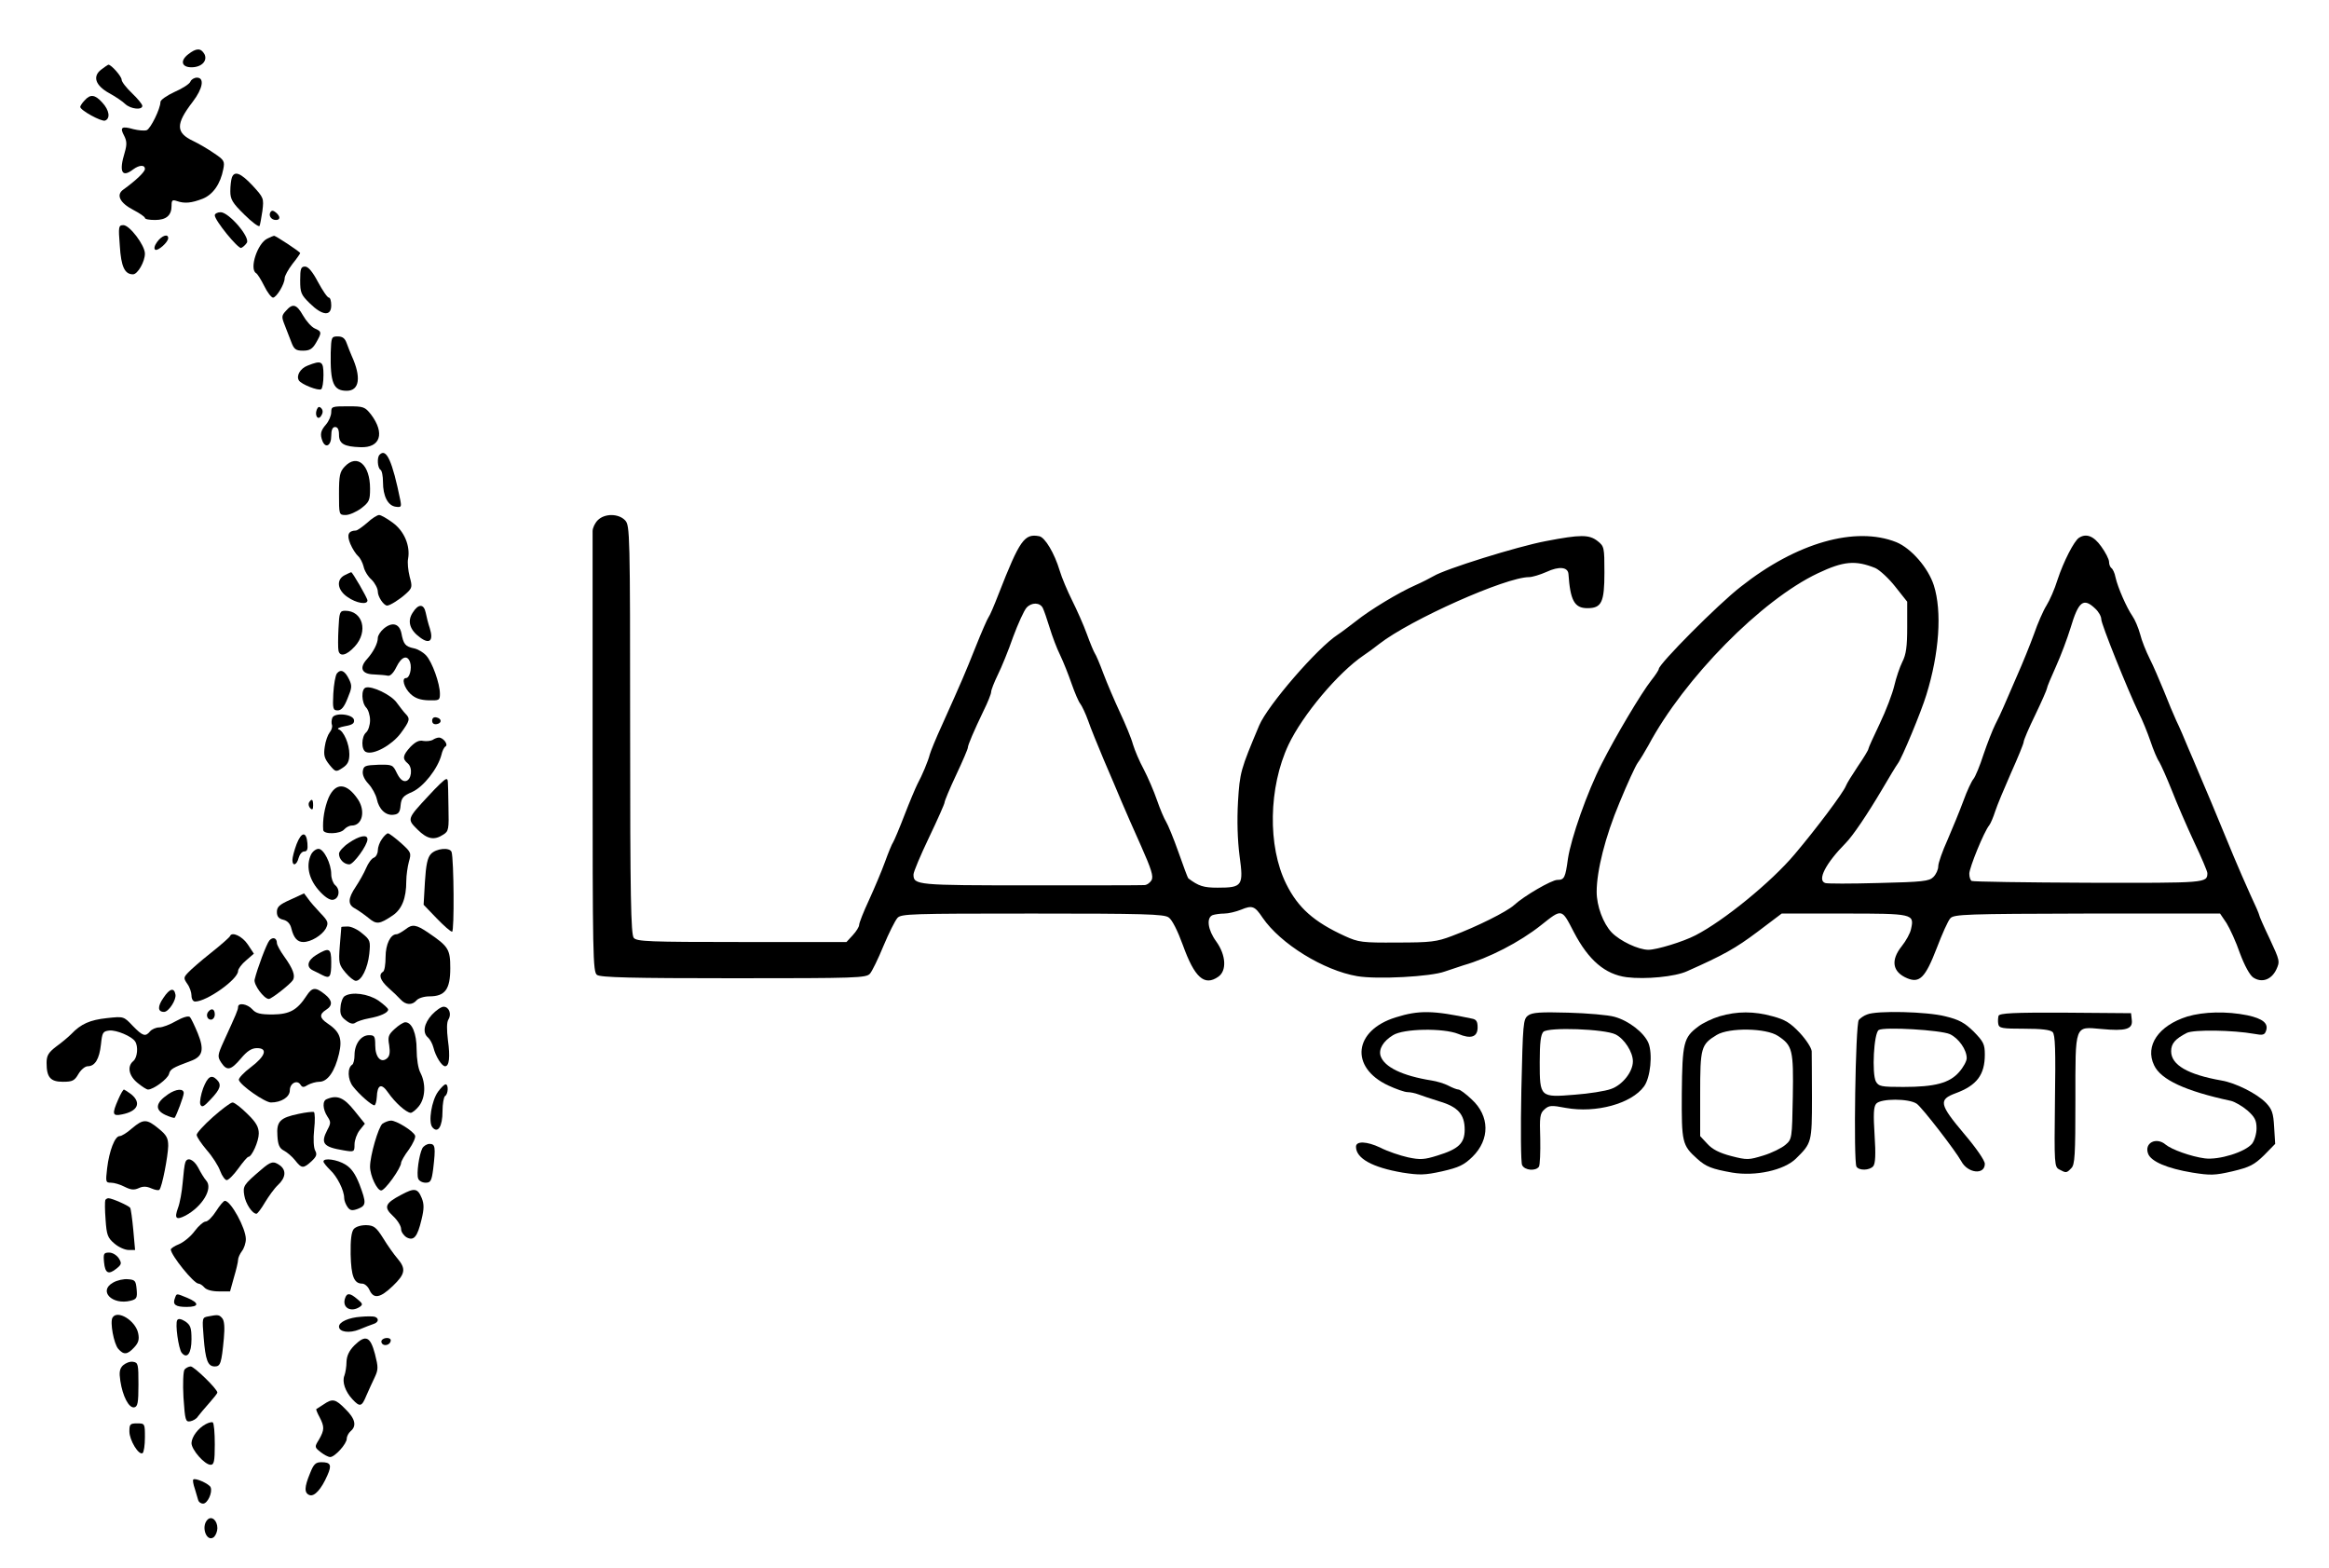 <?xml version="1.0" standalone="no"?>
<!DOCTYPE svg PUBLIC "-//W3C//DTD SVG 20010904//EN"
 "http://www.w3.org/TR/2001/REC-SVG-20010904/DTD/svg10.dtd">
<svg version="1.0" xmlns="http://www.w3.org/2000/svg"
 width="900pt" height="606pt" viewBox="0 0 900 606"
 preserveAspectRatio="xMidYMid meet">
<g transform="translate(0,606) scale(0.1,-0.1)"
fill="#000000" stroke="none">
<path d="M727 5850 c-32 -25 -25 -50 13 -50 39 0 63 25 50 51 -14 24 -31 24
-63 -1z"/>
<path d="M391 5791 c-34 -26 -23 -61 31 -91 24 -13 52 -32 62 -42 22 -20 66
-24 66 -7 0 6 -18 28 -40 49 -22 21 -40 44 -40 52 0 13 -40 58 -51 58 -2 0
-15 -9 -28 -19z"/>
<path d="M736 5745 c-3 -9 -31 -27 -61 -40 -30 -14 -55 -31 -55 -39 0 -26 -38
-103 -53 -109 -9 -3 -32 -1 -52 4 -45 13 -53 7 -35 -26 10 -20 11 -33 2 -64
-23 -75 -11 -99 32 -66 24 18 46 19 46 2 0 -11 -34 -44 -84 -80 -28 -20 -13
-51 39 -78 25 -13 45 -27 45 -31 0 -5 17 -8 39 -8 43 0 64 17 64 55 0 22 3 24
21 18 29 -10 55 -8 99 9 40 16 69 57 80 115 6 30 3 35 -36 61 -23 16 -59 37
-80 47 -68 32 -69 65 -2 152 39 51 46 93 16 93 -10 0 -22 -7 -25 -15z"/>
<path d="M327 5672 c-10 -10 -17 -22 -17 -25 0 -13 82 -58 96 -53 21 8 17 40
-11 70 -28 31 -46 33 -68 8z"/>
<path d="M896 5374 c-3 -9 -6 -32 -6 -53 0 -31 8 -45 54 -90 29 -29 56 -49 59
-44 2 4 7 31 11 58 6 49 5 51 -38 98 -46 49 -70 58 -80 31z"/>
<path d="M1045 5240 c-8 -13 3 -30 21 -30 18 0 18 14 0 29 -10 8 -16 9 -21 1z"/>
<path d="M830 5228 c0 -20 90 -130 102 -126 7 3 16 11 22 20 13 22 -69 117
-101 118 -13 0 -23 -6 -23 -12z"/>
<path d="M463 5110 c5 -81 19 -110 51 -110 18 0 46 49 46 80 0 32 -59 110 -83
110 -19 0 -20 -5 -14 -80z"/>
<path d="M607 5125 c-10 -14 -13 -26 -7 -30 10 -6 50 29 50 45 0 18 -25 10
-43 -15z"/>
<path d="M1033 5138 c-38 -18 -70 -116 -44 -133 6 -3 20 -26 32 -50 12 -25 28
-45 34 -45 13 0 45 52 45 75 0 9 14 34 30 55 17 21 30 40 30 42 0 5 -96 68
-101 67 -2 0 -14 -5 -26 -11z"/>
<path d="M1160 4977 c0 -48 3 -56 38 -90 48 -47 82 -50 82 -7 0 17 -4 30 -9
30 -6 0 -24 27 -42 60 -21 40 -38 60 -50 60 -16 0 -19 -8 -19 -53z"/>
<path d="M1105 4859 c-17 -18 -17 -24 -6 -52 7 -18 19 -48 26 -67 11 -30 18
-35 46 -35 25 0 36 6 50 30 23 40 23 44 -5 56 -13 6 -33 29 -45 50 -25 44 -40
48 -66 18z"/>
<path d="M1278 4698 c-2 -118 10 -148 62 -148 49 0 57 52 19 135 -5 11 -13 32
-19 48 -7 20 -16 27 -35 27 -24 0 -25 -3 -27 -62z"/>
<path d="M1188 4647 c-28 -11 -44 -39 -33 -57 9 -15 75 -41 86 -34 5 3 9 27 9
55 0 54 -7 58 -62 36z"/>
<path d="M1224 4477 c-9 -24 6 -44 18 -22 7 11 6 21 -1 28 -7 7 -12 6 -17 -6z"/>
<path d="M1280 4467 c0 -13 -9 -34 -20 -47 -21 -24 -24 -38 -14 -64 12 -30 34
-18 34 19 0 24 5 35 15 35 10 0 15 -10 15 -30 0 -35 20 -46 83 -48 77 -3 95
54 41 126 -24 30 -28 32 -90 32 -61 0 -64 -1 -64 -23z"/>
<path d="M1467 4303 c-11 -10 -8 -51 3 -58 6 -3 10 -25 10 -48 0 -54 19 -91
49 -95 21 -3 23 -1 18 25 -31 152 -54 203 -80 176z"/>
<path d="M1332 4257 c-19 -20 -22 -35 -22 -105 0 -81 0 -82 26 -82 14 0 41 12
60 26 31 24 34 31 34 76 0 93 -50 136 -98 85z"/>
<path d="M1419 4040 c-19 -16 -38 -30 -44 -30 -29 -1 -36 -16 -21 -52 8 -19
22 -40 30 -47 8 -7 17 -25 21 -40 3 -16 17 -39 31 -51 13 -13 24 -34 24 -46 0
-20 23 -54 36 -54 11 0 49 24 73 46 24 22 25 26 14 66 -6 24 -9 55 -6 69 9 50
-15 107 -59 139 -23 17 -46 30 -53 30 -7 0 -28 -13 -46 -30z"/>
<path d="M2310 4050 c-11 -11 -20 -30 -20 -42 0 -13 0 -401 0 -863 0 -776 1
-841 17 -852 13 -10 135 -13 528 -13 475 0 513 1 527 18 8 9 32 58 52 107 21
50 45 98 54 108 14 16 52 17 521 17 428 0 510 -2 527 -15 13 -8 35 -52 55
-107 45 -125 83 -160 137 -122 33 23 30 83 -8 136 -33 45 -39 92 -14 102 9 3
29 6 45 6 16 0 45 7 65 15 43 18 53 14 83 -31 69 -101 236 -204 366 -226 77
-13 284 -2 338 18 23 8 56 19 72 24 98 28 217 89 300 155 82 65 79 66 127 -27
57 -109 121 -163 204 -174 73 -9 187 2 233 23 142 63 188 89 272 152 l94 71
241 0 c266 0 272 -1 259 -59 -3 -17 -20 -47 -36 -67 -44 -55 -36 -100 21 -124
48 -20 70 2 114 116 21 55 44 107 53 116 14 15 60 17 529 18 l513 0 25 -37
c13 -21 37 -73 52 -117 18 -48 38 -84 51 -93 33 -22 70 -9 89 30 15 32 14 35
-25 119 -23 48 -41 89 -41 93 0 3 -15 38 -34 78 -18 40 -47 106 -64 147 -17
41 -56 136 -87 210 -32 74 -70 167 -87 205 -16 39 -37 88 -48 110 -10 22 -32
74 -48 115 -17 41 -41 98 -55 125 -14 28 -31 70 -37 95 -7 25 -20 56 -30 70
-22 32 -56 109 -65 149 -3 17 -11 33 -16 36 -5 4 -9 14 -9 24 0 10 -14 37 -30
59 -29 41 -58 52 -86 34 -19 -12 -60 -92 -83 -162 -11 -36 -31 -81 -43 -100
-12 -19 -34 -69 -48 -110 -15 -41 -44 -113 -65 -160 -20 -47 -44 -101 -52
-120 -8 -19 -23 -51 -33 -70 -10 -20 -30 -71 -45 -115 -14 -44 -32 -87 -39
-95 -7 -8 -25 -46 -39 -85 -14 -38 -42 -106 -61 -150 -20 -44 -36 -90 -36
-102 0 -13 -8 -31 -19 -42 -16 -16 -40 -19 -212 -23 -107 -3 -200 -3 -206 0
-32 11 3 77 79 154 28 28 85 113 140 206 28 48 56 94 62 102 15 19 90 199 110
265 50 161 61 322 29 423 -22 68 -87 143 -145 167 -158 63 -386 -2 -601 -172
-88 -68 -317 -299 -317 -318 0 -4 -13 -24 -29 -44 -38 -48 -138 -216 -191
-321 -57 -111 -119 -289 -131 -368 -10 -74 -14 -82 -41 -82 -22 0 -129 -62
-168 -98 -28 -25 -141 -82 -240 -119 -58 -22 -81 -25 -211 -25 -136 -1 -149 1
-202 25 -120 55 -181 109 -227 202 -72 145 -68 373 9 537 55 116 192 279 291
346 14 9 41 29 60 44 121 94 489 258 579 258 12 0 42 9 67 20 49 23 83 19 85
-8 7 -102 23 -132 73 -132 55 0 66 22 66 138 0 97 -1 101 -26 121 -33 26 -66
26 -201 0 -111 -21 -389 -108 -433 -135 -14 -8 -45 -24 -70 -35 -66 -29 -178
-97 -230 -139 -25 -19 -56 -43 -70 -52 -79 -51 -271 -273 -304 -351 -72 -171
-75 -181 -82 -295 -4 -73 -2 -146 6 -209 16 -116 11 -123 -85 -123 -54 0 -73
6 -113 36 -2 1 -19 47 -38 101 -19 54 -41 107 -48 118 -7 11 -23 48 -35 83
-12 35 -35 88 -51 119 -17 31 -35 74 -42 97 -6 23 -29 78 -50 123 -21 45 -50
113 -64 150 -14 38 -29 73 -33 78 -4 6 -18 39 -31 75 -13 36 -39 94 -57 130
-18 36 -40 88 -48 115 -20 67 -57 129 -79 133 -57 11 -75 -13 -157 -223 -17
-44 -34 -84 -39 -90 -4 -5 -27 -57 -50 -115 -42 -105 -50 -124 -129 -300 -24
-52 -45 -104 -48 -115 -6 -25 -30 -82 -48 -115 -7 -14 -30 -68 -50 -120 -20
-52 -40 -99 -44 -105 -4 -5 -18 -39 -31 -75 -13 -36 -41 -102 -62 -148 -21
-45 -38 -88 -38 -96 0 -7 -11 -25 -25 -40 l-24 -26 -404 0 c-361 0 -406 2
-418 16 -11 14 -14 158 -14 804 0 761 -1 789 -19 809 -25 27 -79 28 -106 1z
m4937 -185 c17 -8 52 -40 77 -72 l46 -58 0 -98 c0 -75 -4 -106 -19 -135 -10
-20 -24 -62 -31 -92 -7 -30 -32 -96 -56 -146 -24 -50 -44 -94 -44 -98 0 -4
-18 -34 -40 -66 -22 -33 -44 -68 -47 -77 -10 -26 -115 -166 -198 -264 -91
-108 -274 -257 -383 -313 -48 -25 -150 -56 -182 -56 -39 0 -110 34 -142 67
-33 35 -58 102 -58 157 0 81 33 213 88 344 30 73 62 143 71 155 9 12 27 42 41
67 139 260 437 562 655 665 99 47 145 51 222 20z m-3217 -155 c4 -8 16 -42 26
-75 10 -33 28 -81 41 -107 12 -25 32 -75 44 -110 12 -34 27 -70 34 -78 6 -8
20 -37 30 -65 9 -27 37 -95 60 -150 24 -55 54 -127 68 -160 14 -33 48 -111 76
-173 40 -90 49 -118 41 -133 -6 -10 -18 -19 -28 -19 -9 -1 -208 -1 -441 -1
-439 0 -451 1 -451 42 0 10 27 74 60 143 33 69 60 130 60 135 0 6 20 54 45
107 25 53 45 100 45 105 0 10 23 64 61 143 16 32 29 65 29 72 0 8 12 38 26 67
14 28 41 94 59 146 19 51 42 102 52 113 19 21 52 21 63 -2z m4067 -2 c13 -12
23 -30 23 -41 0 -19 101 -270 145 -362 14 -27 34 -77 45 -109 11 -33 26 -69
34 -80 7 -12 29 -61 49 -111 19 -49 58 -139 86 -199 28 -59 51 -113 51 -120
-1 -38 -2 -38 -460 -37 -243 1 -446 4 -451 7 -5 3 -9 15 -9 28 0 23 57 163 77
187 6 8 16 32 23 54 7 22 35 89 61 148 27 60 49 114 49 120 0 7 20 54 45 105
25 52 45 98 45 102 0 5 16 43 35 85 19 42 44 109 56 148 31 104 50 119 96 75z"/>
<path d="M1333 3838 c-35 -17 -30 -58 10 -85 34 -24 77 -31 77 -13 0 9 -59
111 -63 109 -1 0 -12 -5 -24 -11z"/>
<path d="M1595 3693 c-22 -33 -12 -67 28 -96 37 -28 53 -13 38 35 -6 18 -13
45 -16 61 -7 34 -28 35 -50 0z"/>
<path d="M1308 3631 c-2 -38 -2 -76 0 -85 5 -25 31 -19 63 16 53 58 31 138
-37 138 -21 0 -23 -6 -26 -69z"/>
<path d="M1483 3631 c-13 -11 -23 -27 -23 -36 0 -21 -17 -54 -42 -82 -31 -34
-20 -58 27 -59 22 -1 46 -3 54 -5 9 -2 22 11 33 34 20 41 43 48 53 17 7 -23
-2 -60 -16 -60 -18 0 -8 -37 17 -61 18 -17 38 -24 70 -25 41 -1 44 0 44 25 0
40 -30 123 -53 148 -11 12 -32 25 -48 28 -33 7 -40 16 -48 59 -8 37 -36 44
-68 17z"/>
<path d="M1302 3458 c-6 -8 -12 -43 -14 -78 -3 -59 -1 -65 17 -65 14 0 25 13
38 46 17 41 18 49 6 74 -16 33 -32 41 -47 23z"/>
<path d="M1413 3403 c-18 -6 -16 -58 2 -77 8 -8 15 -30 15 -49 0 -19 -7 -40
-15 -47 -19 -16 -20 -69 0 -76 29 -12 99 27 133 72 36 49 38 57 19 76 -7 7
-22 27 -34 43 -21 30 -96 66 -120 58z"/>
<path d="M1284 3286 c-3 -8 -4 -21 -1 -28 2 -7 -2 -20 -9 -28 -7 -9 -16 -33
-19 -55 -5 -33 -2 -45 18 -70 24 -29 25 -29 51 -12 20 13 26 26 26 53 0 39
-22 90 -42 96 -7 3 4 8 25 12 29 5 37 11 35 24 -4 23 -76 30 -84 8z"/>
<path d="M1670 3275 c0 -10 7 -15 18 -13 21 4 19 22 -2 26 -10 2 -16 -3 -16
-13z"/>
<path d="M1672 3201 c-7 -4 -24 -6 -36 -4 -17 4 -31 -4 -50 -23 -30 -33 -32
-46 -10 -64 20 -17 14 -64 -8 -68 -12 -2 -23 8 -34 30 -16 33 -17 34 -72 33
-51 -2 -57 -4 -60 -25 -2 -14 6 -32 22 -49 14 -15 28 -41 32 -58 8 -40 35 -66
66 -61 18 2 24 10 26 36 3 29 10 37 45 52 44 20 99 90 113 144 3 14 10 29 16
32 11 7 -9 34 -26 34 -6 0 -17 -4 -24 -9z"/>
<path d="M1656 2985 c-84 -90 -83 -90 -43 -130 38 -38 65 -43 100 -20 21 13
22 21 20 107 -2 114 -1 108 -10 107 -5 0 -35 -29 -67 -64z"/>
<path d="M1270 2978 c-16 -38 -24 -86 -21 -125 1 -18 66 -16 81 2 7 8 20 15
29 15 41 0 54 55 25 100 -44 66 -87 68 -114 8z"/>
<path d="M1194 2959 c-3 -6 -1 -16 5 -22 8 -8 11 -5 11 11 0 24 -5 28 -16 11z"/>
<path d="M1146 2798 c-9 -24 -16 -51 -16 -61 0 -26 17 -20 24 8 4 14 13 25 22
25 11 0 14 8 12 32 -4 46 -23 45 -42 -4z"/>
<path d="M1476 2818 c-9 -12 -16 -32 -16 -44 0 -12 -7 -25 -15 -28 -9 -3 -22
-21 -30 -40 -8 -19 -26 -51 -40 -72 -31 -46 -32 -70 -2 -85 12 -7 35 -23 51
-36 31 -26 42 -25 94 10 35 24 52 66 52 132 0 22 5 56 10 75 10 34 9 37 -31
73 -23 20 -45 37 -50 37 -4 0 -15 -10 -23 -22z"/>
<path d="M1348 2803 c-21 -14 -38 -33 -38 -42 0 -21 19 -41 40 -41 16 0 70 74
70 97 0 20 -31 14 -72 -14z"/>
<path d="M1202 2758 c-20 -42 -9 -93 28 -136 22 -26 43 -40 55 -39 25 2 32 39
10 57 -8 7 -15 26 -15 42 0 41 -29 98 -49 98 -10 0 -23 -10 -29 -22z"/>
<path d="M1665 2760 c-13 -14 -19 -42 -23 -108 l-5 -88 50 -52 c28 -29 54 -52
60 -52 9 0 7 279 -2 308 -7 19 -60 14 -80 -8z"/>
<path d="M1123 2584 c-43 -19 -53 -28 -53 -48 0 -17 7 -26 25 -30 16 -4 27
-16 31 -34 9 -36 23 -52 46 -52 30 0 72 26 87 52 11 22 10 28 -21 60 -18 19
-40 44 -48 56 l-15 20 -52 -24z"/>
<path d="M1567 2469 c-14 -10 -29 -19 -35 -19 -23 0 -42 -39 -42 -88 0 -28 -4
-54 -10 -57 -18 -11 -11 -33 21 -62 17 -15 39 -36 47 -45 20 -22 45 -23 62 -3
7 8 29 15 49 15 61 0 81 27 81 109 0 73 -7 84 -85 137 -47 32 -62 34 -88 13z"/>
<path d="M1319 2478 c0 -2 -3 -35 -6 -74 -5 -65 -3 -72 22 -102 15 -18 33 -32
40 -32 22 0 46 49 52 104 5 49 4 54 -27 79 -17 15 -42 27 -56 27 -13 0 -24 -1
-25 -2z"/>
<path d="M889 2443 c-2 -5 -35 -34 -74 -65 -38 -30 -78 -65 -88 -76 -18 -19
-18 -22 -3 -44 9 -12 16 -33 16 -45 0 -13 6 -23 14 -23 45 0 166 86 166 118 0
8 14 27 31 41 l30 26 -23 35 c-22 33 -62 51 -69 33z"/>
<path d="M1041 2426 c-11 -13 -47 -109 -57 -151 -5 -19 36 -75 55 -75 10 0 83
57 93 73 10 17 0 44 -33 90 -16 22 -29 46 -29 53 0 20 -16 25 -29 10z"/>
<path d="M1222 2370 c-34 -21 -40 -47 -12 -60 8 -4 25 -12 36 -18 29 -15 34
-7 34 50 0 55 -8 58 -58 28z"/>
<path d="M632 2205 c-24 -34 -23 -55 2 -55 18 0 48 47 44 67 -5 28 -22 24 -46
-12z"/>
<path d="M1185 2213 c-37 -57 -66 -72 -131 -73 -48 0 -65 4 -79 20 -19 21 -55
27 -55 9 0 -11 -7 -27 -55 -132 -25 -55 -25 -60 -10 -83 22 -33 37 -30 76 16
24 29 42 40 62 40 43 0 33 -31 -24 -74 -27 -20 -48 -43 -46 -49 6 -21 101 -87
124 -87 40 0 73 21 73 47 0 27 28 42 41 22 7 -11 12 -12 29 -1 11 6 31 12 44
12 32 0 60 40 76 108 14 59 3 86 -45 118 -30 20 -32 35 -5 52 27 17 25 37 -6
61 -35 28 -48 26 -69 -6z"/>
<path d="M1332 2211 c-7 -4 -15 -23 -16 -42 -3 -27 2 -38 21 -52 16 -13 28
-15 36 -9 7 5 30 13 52 17 45 8 75 22 75 34 0 5 -17 20 -38 35 -39 26 -102 35
-130 17z"/>
<path d="M1669 2139 c-31 -34 -37 -70 -15 -88 8 -7 17 -24 21 -39 8 -33 32
-72 45 -72 16 0 20 36 11 100 -5 42 -5 70 2 81 13 21 2 49 -19 49 -9 0 -29
-14 -45 -31z"/>
<path d="M807 2153 c-13 -12 -7 -33 8 -33 8 0 15 9 15 20 0 20 -11 26 -23 13z"/>
<path d="M5394 2129 c-163 -50 -179 -193 -30 -263 30 -14 64 -26 75 -26 11 0
30 -4 43 -9 13 -5 49 -17 81 -27 71 -21 97 -50 97 -109 0 -53 -24 -75 -105
-100 -51 -16 -67 -17 -114 -7 -31 7 -79 23 -108 38 -51 24 -93 26 -93 3 0 -45
63 -80 180 -100 65 -10 85 -10 153 5 65 15 84 24 117 56 68 67 67 158 -3 222
-22 21 -45 38 -51 38 -6 0 -24 7 -39 15 -15 8 -45 17 -65 20 -113 18 -183 52
-197 95 -8 26 10 57 48 80 41 26 195 28 252 5 49 -21 75 -12 75 25 0 23 -5 31
-22 34 -150 32 -205 33 -294 5z"/>
<path d="M5905 2136 c-19 -14 -20 -29 -26 -288 -3 -150 -2 -281 3 -290 10 -21
53 -24 65 -6 4 7 6 56 5 108 -3 84 -1 98 16 113 18 16 26 17 83 6 116 -21 253
16 302 83 25 34 34 126 17 168 -17 40 -76 86 -131 101 -24 7 -105 14 -179 16
-107 3 -139 1 -155 -11z m338 -73 c34 -17 67 -68 67 -104 0 -41 -41 -92 -85
-107 -22 -8 -85 -18 -140 -22 -134 -11 -135 -10 -135 126 0 76 4 106 14 117
20 19 237 11 279 -10z"/>
<path d="M6645 2133 c-27 -8 -65 -26 -83 -40 -56 -42 -61 -62 -63 -257 -1
-191 1 -201 60 -254 33 -30 56 -39 135 -53 90 -15 200 9 246 54 61 60 62 63
62 234 0 87 -1 168 -1 181 -1 13 -21 44 -46 71 -36 38 -56 51 -105 64 -72 20
-137 20 -205 0z m226 -76 c56 -37 60 -54 57 -235 -3 -162 -3 -164 -29 -186
-14 -12 -52 -31 -85 -41 -56 -17 -62 -18 -124 -2 -46 12 -73 26 -92 47 l-28
30 0 163 c0 179 3 191 64 228 48 29 191 27 237 -4z"/>
<path d="M7215 2140 c-12 -4 -26 -14 -32 -21 -13 -16 -21 -547 -9 -567 10 -16
51 -15 65 2 8 10 10 45 5 120 -5 79 -4 109 6 121 17 21 127 21 157 0 22 -16
150 -182 172 -222 25 -47 91 -54 91 -10 0 13 -34 62 -80 116 -96 114 -100 132
-32 157 81 30 112 71 112 149 0 40 -5 50 -43 89 -35 34 -56 46 -110 59 -70 18
-265 23 -302 7z m320 -76 c34 -16 65 -60 65 -93 0 -11 -13 -35 -29 -53 -37
-43 -94 -58 -216 -58 -86 0 -95 2 -106 21 -16 31 -8 187 11 199 21 13 239 0
275 -16z"/>
<path d="M7723 2135 c-2 -8 -3 -22 -1 -32 3 -16 15 -18 100 -18 66 0 101 -4
110 -13 10 -10 12 -68 9 -267 -3 -246 -2 -254 17 -264 26 -14 28 -14 46 5 14
13 16 51 16 264 0 295 -4 283 100 274 94 -9 122 -1 118 34 l-3 27 -253 2
c-204 1 -254 -2 -259 -12z"/>
<path d="M8452 2132 c-111 -35 -164 -113 -128 -188 26 -56 121 -100 298 -138
15 -4 43 -20 63 -37 28 -25 35 -38 35 -69 0 -21 -8 -47 -17 -59 -27 -33 -129
-64 -183 -57 -53 7 -128 34 -151 53 -36 31 -84 7 -68 -35 11 -30 74 -57 171
-73 69 -11 86 -11 155 5 67 16 84 25 122 62 l43 44 -4 65 c-3 54 -8 69 -32 94
-34 35 -117 77 -172 86 -130 23 -194 60 -194 113 0 30 16 48 61 71 27 13 177
11 261 -4 31 -6 39 -4 44 10 12 30 -11 49 -72 62 -80 16 -168 14 -232 -5z"/>
<path d="M681 2115 c-24 -14 -53 -25 -66 -25 -12 0 -28 -7 -35 -15 -18 -22
-28 -19 -67 21 -35 37 -35 37 -100 30 -65 -7 -100 -22 -138 -62 -11 -11 -37
-33 -58 -48 -30 -23 -37 -35 -37 -63 0 -56 15 -73 63 -73 37 0 45 4 60 30 10
17 26 30 36 30 28 0 45 28 51 84 5 46 7 51 32 54 27 3 87 -22 100 -42 13 -19
9 -63 -7 -76 -24 -20 -18 -56 16 -84 17 -14 35 -26 41 -26 21 0 76 41 81 60 5
19 13 24 83 50 48 17 54 44 28 108 -12 29 -26 58 -30 62 -6 6 -28 -1 -53 -15z"/>
<path d="M1525 2084 c-24 -22 -27 -30 -21 -63 4 -28 2 -42 -9 -51 -23 -19 -45
5 -45 51 0 35 -3 39 -24 39 -31 0 -56 -34 -56 -77 0 -17 -4 -34 -9 -37 -19
-12 -18 -57 3 -84 25 -32 72 -73 83 -73 4 1 8 15 9 31 2 50 18 56 44 18 27
-39 70 -77 87 -78 6 0 21 12 32 26 25 32 27 87 6 128 -9 16 -15 55 -15 90 0
63 -18 106 -44 106 -7 0 -26 -12 -41 -26z"/>
<path d="M785 1855 c-9 -25 -14 -53 -11 -62 6 -14 13 -10 41 20 37 39 42 56
23 75 -21 21 -35 13 -53 -33z"/>
<path d="M1693 1842 c-25 -34 -39 -118 -22 -138 21 -25 39 3 39 62 0 29 5 56
10 59 12 7 14 45 2 45 -5 0 -17 -12 -29 -28z"/>
<path d="M457 1812 c-25 -57 -23 -66 15 -58 60 12 75 44 36 77 -13 10 -26 18
-29 19 -3 0 -13 -17 -22 -38z"/>
<path d="M650 1832 c-50 -34 -53 -61 -9 -81 16 -7 32 -12 34 -10 7 9 35 83 35
95 0 19 -29 17 -60 -4z"/>
<path d="M1263 1813 c-18 -6 -16 -39 2 -67 14 -21 14 -26 0 -52 -27 -52 -16
-66 63 -79 41 -7 42 -6 42 23 0 16 9 41 20 55 l20 25 -41 51 c-40 50 -66 61
-106 44z"/>
<path d="M823 1744 c-35 -31 -63 -62 -63 -69 0 -8 18 -34 39 -59 22 -25 45
-61 52 -81 7 -19 19 -35 25 -35 7 0 27 20 45 45 18 25 35 45 39 45 13 0 40 60
40 90 0 25 -10 43 -44 76 -24 24 -50 44 -57 44 -8 0 -42 -26 -76 -56z"/>
<path d="M1154 1756 c-72 -15 -86 -29 -82 -85 2 -35 8 -48 25 -57 12 -6 32
-23 43 -37 26 -33 32 -33 64 -4 19 18 22 26 14 41 -6 11 -8 44 -4 82 4 34 3
64 -1 67 -5 2 -31 -1 -59 -7z"/>
<path d="M510 1700 c-19 -17 -40 -30 -48 -30 -18 0 -40 -57 -48 -124 -6 -53
-6 -56 15 -56 12 0 36 -7 53 -16 24 -12 36 -13 54 -5 17 8 31 7 49 -1 14 -6
28 -9 31 -5 10 9 33 128 34 169 0 30 -6 42 -37 67 -46 38 -59 38 -103 1z"/>
<path d="M1478 1718 c-16 -13 -48 -124 -48 -166 0 -35 27 -92 43 -92 15 0 77
87 77 107 0 5 13 29 30 51 16 23 27 47 24 54 -7 18 -72 58 -93 58 -9 0 -24 -6
-33 -12z"/>
<path d="M1632 1623 c-13 -26 -23 -99 -16 -117 3 -9 16 -16 29 -16 19 0 23 7
29 53 10 85 8 97 -14 97 -10 0 -23 -8 -28 -17z"/>
<path d="M716 1568 c-3 -7 -7 -42 -10 -77 -3 -36 -11 -80 -18 -98 -15 -41 -8
-49 29 -30 65 35 107 105 80 135 -8 9 -22 32 -31 50 -17 32 -43 43 -50 20z"/>
<path d="M1250 1572 c0 -5 12 -19 26 -33 27 -25 54 -79 54 -108 0 -10 6 -25
13 -35 10 -14 18 -15 40 -7 33 13 33 23 6 95 -16 40 -31 62 -54 76 -32 20 -85
27 -85 12z"/>
<path d="M1009 1540 c-68 -58 -71 -63 -65 -99 5 -32 31 -71 47 -71 4 0 19 20
33 44 14 23 36 54 50 67 30 28 33 56 9 75 -26 19 -36 17 -74 -16z"/>
<path d="M1550 1443 c-63 -33 -68 -48 -31 -82 17 -16 31 -38 31 -50 0 -11 10
-25 21 -32 28 -15 42 1 58 69 10 41 10 59 1 82 -16 39 -28 41 -80 13z"/>
<path d="M407 1423 c-2 -5 -2 -38 1 -76 4 -59 8 -70 34 -92 16 -14 41 -25 55
-25 l25 0 -7 78 c-4 42 -9 80 -12 85 -5 8 -70 37 -84 37 -4 0 -10 -3 -12 -7z"/>
<path d="M835 1380 c-14 -22 -32 -40 -40 -40 -8 0 -27 -16 -42 -36 -15 -21
-42 -43 -60 -51 -18 -7 -33 -17 -33 -21 1 -23 89 -132 107 -132 6 0 16 -7 23
-15 8 -9 29 -15 56 -15 l43 0 15 54 c9 30 16 60 16 68 0 8 7 23 15 34 8 10 15
31 15 46 0 42 -58 148 -81 148 -5 0 -20 -18 -34 -40z"/>
<path d="M1367 1311 c-9 -11 -13 -42 -12 -98 2 -85 13 -113 45 -113 9 0 22
-11 28 -25 16 -35 41 -31 90 16 48 46 52 66 18 106 -13 15 -38 50 -55 78 -27
43 -36 50 -66 51 -21 0 -40 -6 -48 -15z"/>
<path d="M402 1183 c4 -43 17 -50 48 -25 20 16 21 21 9 40 -8 12 -24 22 -37
22 -21 0 -23 -4 -20 -37z"/>
<path d="M437 1104 c-58 -32 -4 -88 68 -70 23 6 26 11 23 44 -3 33 -6 37 -33
39 -16 2 -43 -4 -58 -13z"/>
<path d="M676 1044 c-10 -25 2 -34 45 -34 49 0 50 15 3 35 -44 18 -41 18 -48
-1z"/>
<path d="M1334 1045 c-14 -37 21 -58 56 -35 13 9 12 13 -9 30 -28 24 -40 25
-47 5z"/>
<path d="M435 969 c-11 -17 5 -102 22 -121 21 -24 35 -23 61 5 17 18 21 31 16
55 -10 49 -80 92 -99 61z"/>
<path d="M803 973 c-22 -4 -22 -7 -16 -81 7 -88 16 -112 43 -112 22 0 26 12
35 108 4 43 2 68 -6 78 -12 14 -16 15 -56 7z"/>
<path d="M1395 972 c-47 -3 -85 -20 -85 -38 0 -21 40 -27 79 -11 20 8 44 18
54 21 20 6 23 22 5 28 -7 2 -31 2 -53 0z"/>
<path d="M685 959 c-9 -13 5 -111 17 -126 21 -26 38 -2 38 52 0 45 -4 55 -24
69 -16 10 -27 12 -31 5z"/>
<path d="M1370 862 c-21 -21 -30 -41 -31 -64 0 -18 -4 -42 -8 -53 -10 -24 3
-62 31 -92 29 -31 36 -29 54 15 9 20 23 52 32 70 14 30 14 39 1 90 -18 68 -36
76 -79 34z"/>
<path d="M1475 881 c-3 -5 -1 -12 5 -16 12 -7 30 2 30 16 0 12 -27 12 -35 0z"/>
<path d="M475 784 c-13 -13 -15 -27 -10 -60 9 -59 33 -106 54 -102 13 3 16 17
16 88 0 79 -1 85 -21 88 -12 2 -29 -5 -39 -14z"/>
<path d="M713 768 c-5 -8 -7 -54 -4 -108 6 -88 8 -95 26 -92 11 2 25 10 30 19
6 8 25 31 43 51 17 19 32 38 32 41 0 14 -90 101 -103 101 -8 0 -19 -6 -24 -12z"/>
<path d="M1250 633 c-14 -9 -26 -17 -28 -18 -1 -1 4 -15 13 -31 19 -37 19 -49
-2 -86 -18 -29 -18 -30 6 -49 13 -10 29 -19 37 -19 18 0 64 51 64 71 0 9 7 22
15 29 24 20 18 48 -20 85 -39 40 -50 42 -85 18z"/>
<path d="M795 557 c-30 -16 -54 -49 -55 -73 0 -26 51 -84 74 -84 13 0 16 13
16 79 0 44 -3 82 -8 85 -4 2 -16 -1 -27 -7z"/>
<path d="M500 529 c0 -34 36 -93 51 -84 5 4 9 31 9 61 0 53 0 54 -30 54 -27 0
-30 -3 -30 -31z"/>
<path d="M1198 367 c-22 -53 -23 -76 -2 -84 19 -7 46 23 69 76 18 40 13 51
-23 51 -22 0 -30 -7 -44 -43z"/>
<path d="M747 343 c-3 -2 0 -19 6 -36 5 -18 11 -38 13 -44 2 -7 10 -13 19 -13
17 0 37 43 29 63 -5 13 -60 38 -67 30z"/>
<path d="M802 188 c-27 -27 -3 -90 25 -67 7 7 13 22 13 34 0 30 -22 49 -38 33z"/>
</g>
</svg>
